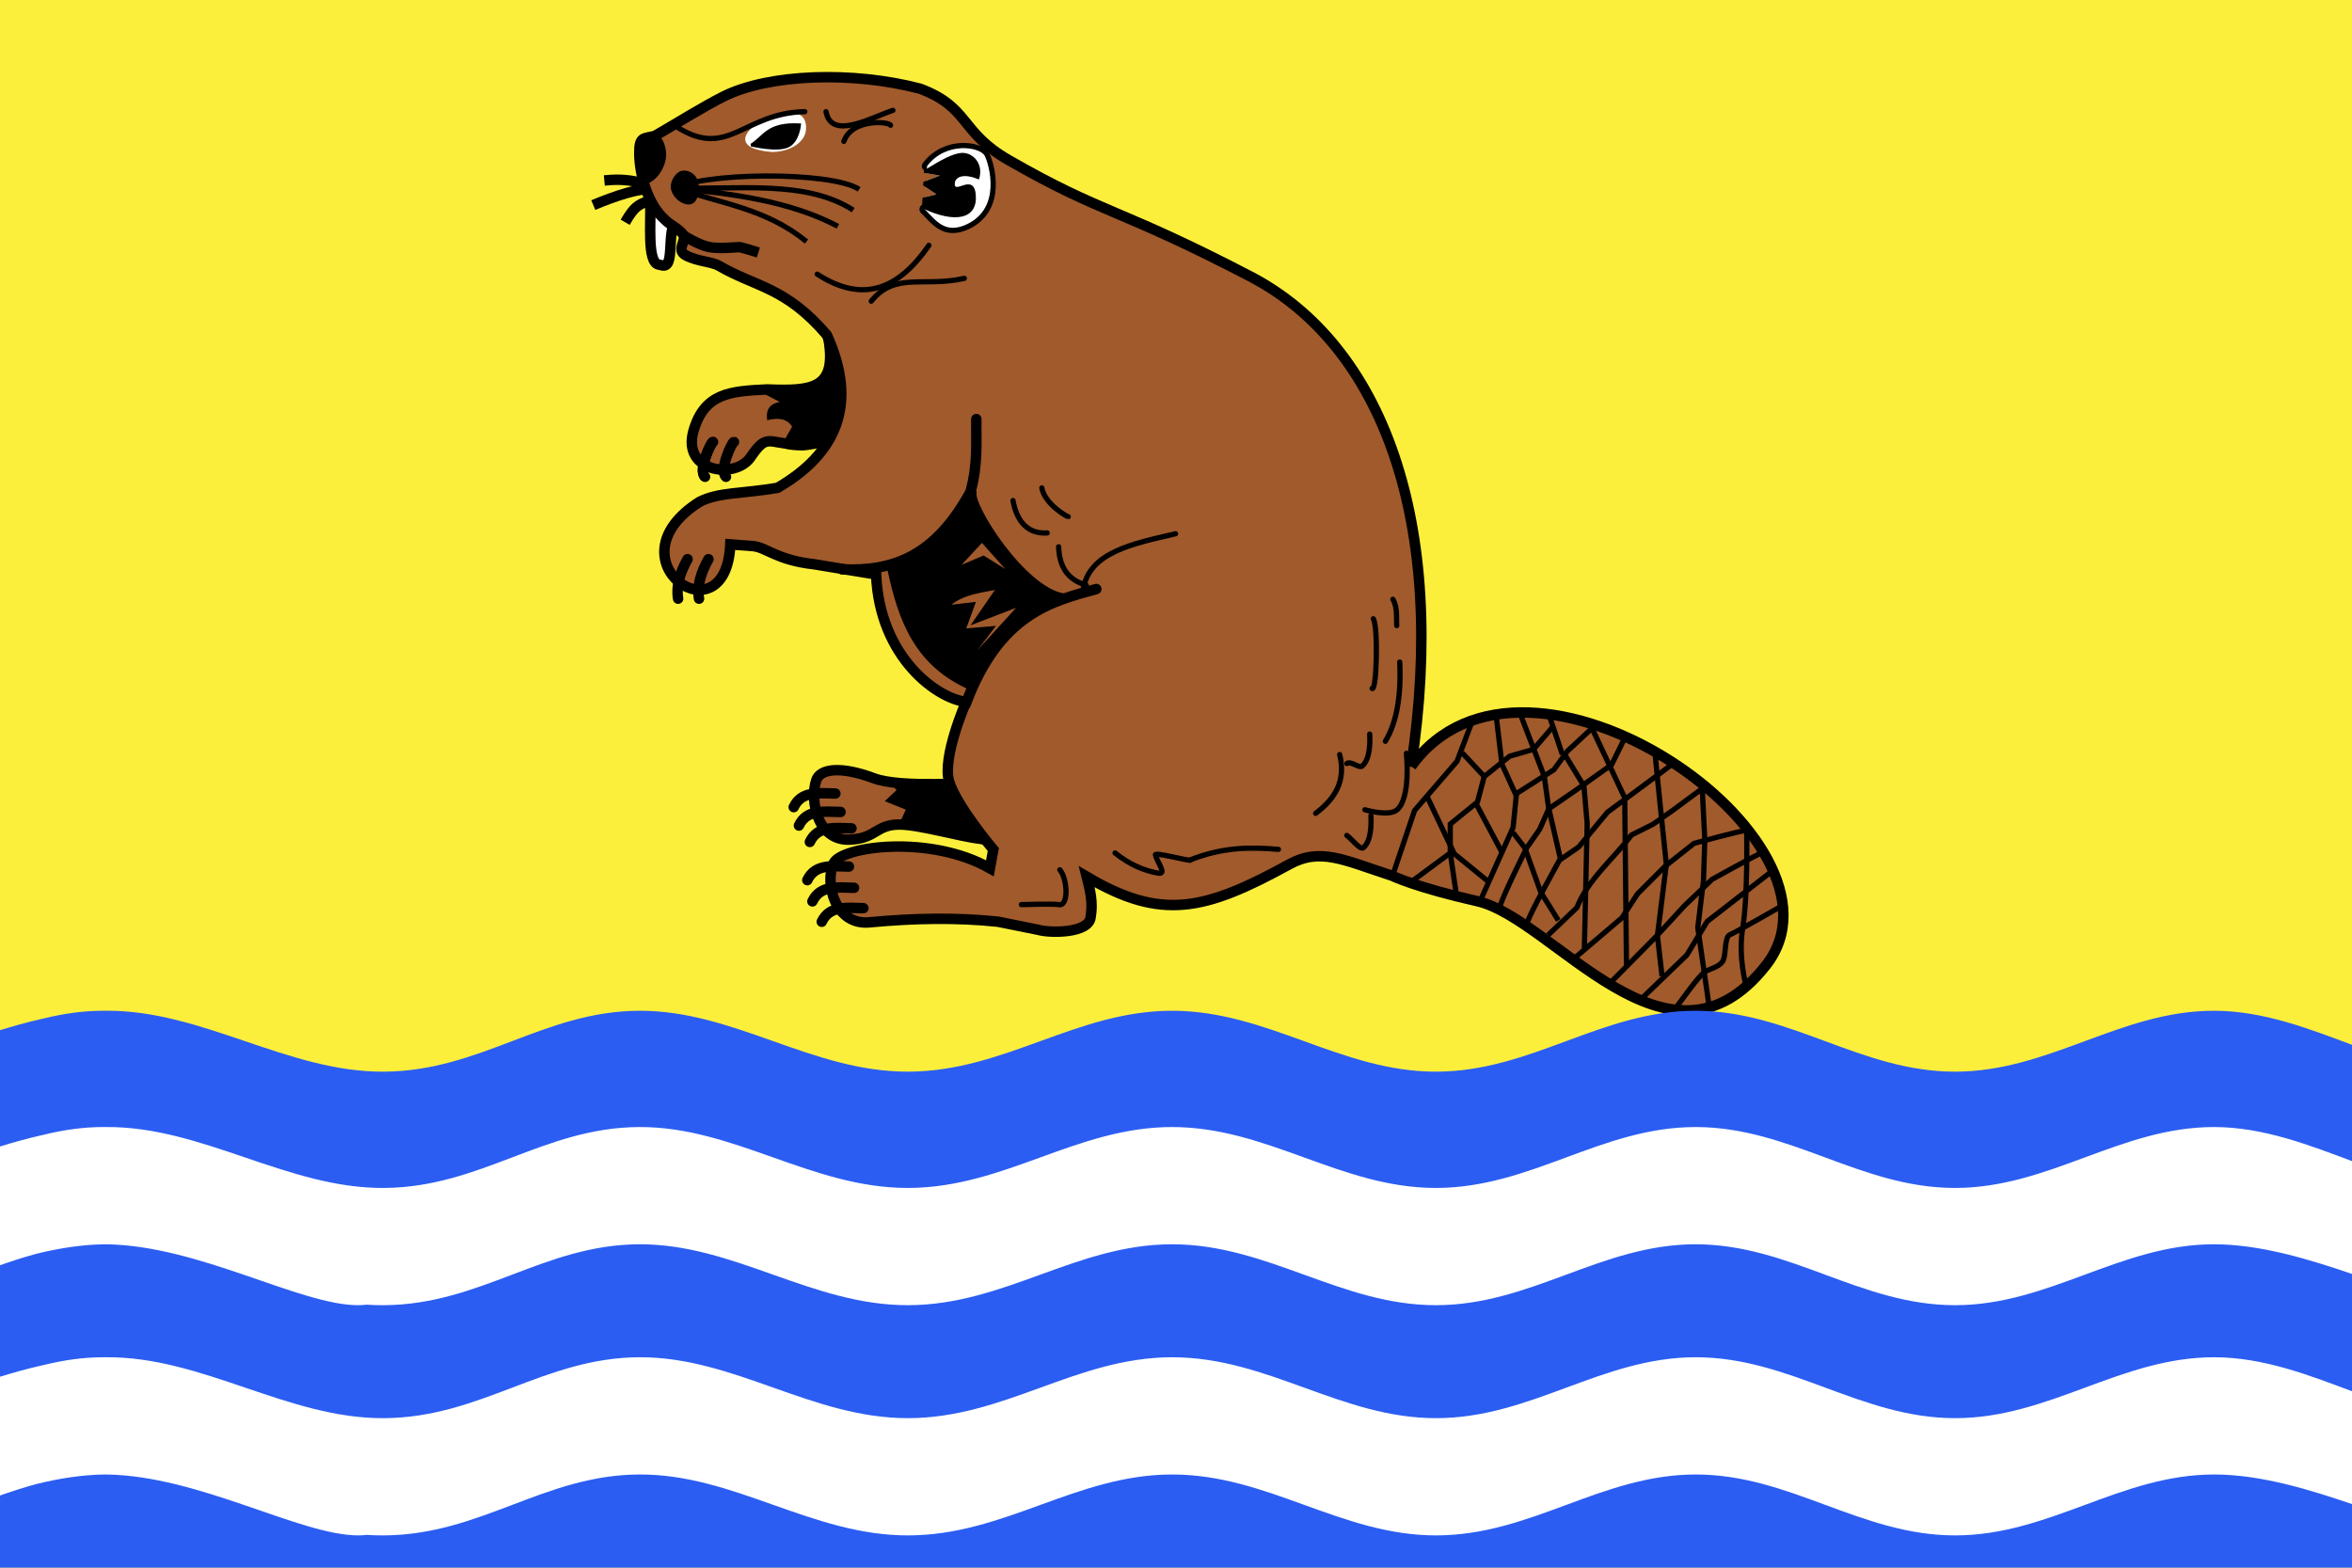 <?xml version="1.0" encoding="UTF-8" standalone="no"?>
<svg
   xmlns:dc="http://purl.org/dc/elements/1.1/"
   xmlns:cc="http://creativecommons.org/ns#"
   xmlns:rdf="http://www.w3.org/1999/02/22-rdf-syntax-ns#"
   xmlns:svg="http://www.w3.org/2000/svg"
   xmlns="http://www.w3.org/2000/svg"
   xmlns:xlink="http://www.w3.org/1999/xlink"
   xmlns:sodipodi="http://sodipodi.sourceforge.net/DTD/sodipodi-0.dtd"
   xmlns:inkscape="http://www.inkscape.org/namespaces/inkscape"
   version="1.1"
   width="900"
   height="600"
   id="svg2"
   inkscape:version="0.48.4 r9939"
   sodipodi:docname="Flag_of_Beauraing.svg">
  <sodipodi:namedview
     pagecolor="#ffffff"
     bordercolor="#666666"
     borderopacity="1"
     objecttolerance="10"
     gridtolerance="10"
     guidetolerance="10"
     inkscape:pageopacity="0"
     inkscape:pageshadow="2"
     inkscape:window-width="1680"
     inkscape:window-height="988"
     id="namedview19"
     showgrid="false"
     inkscape:zoom="0.39333333"
     inkscape:cx="830.54209"
     inkscape:cy="35.915751"
     inkscape:window-x="-8"
     inkscape:window-y="-8"
     inkscape:window-maximized="1"
     inkscape:current-layer="svg2" />
  <defs
     id="defs4">
    <symbol
       id="l"
       viewBox="0 0 14 14"
       preserveAspectRatio="none">
      <path
         d="M2,0h-2v2L12,14h2v-2z"
         id="path7" />
      <path
         d="M3,0h1L14,10v1z"
         id="path9" />
      <path
         d="M0,3v1L10,14h1z"
         id="path11" />
    </symbol>
    <radialGradient
       inkscape:collect="always"
       xlink:href="#linearGradient2893"
       id="radialGradient11919"
       gradientUnits="userSpaceOnUse"
       gradientTransform="matrix(1.551,0,0,1.35,-77.894,-81.264)"
       cx="285.186"
       cy="200.448"
       fx="285.186"
       fy="200.448"
       r="300" />
    <linearGradient
       id="linearGradient2893">
      <stop
         style="stop-color:white;stop-opacity:0.314;"
         offset="0"
         id="stop2895" />
      <stop
         id="stop2897"
         offset="0.19"
         style="stop-color:white;stop-opacity:0.251;" />
      <stop
         style="stop-color:#6b6b6b;stop-opacity:0.125;"
         offset="0.6"
         id="stop2901" />
      <stop
         style="stop-color:black;stop-opacity:0.125;"
         offset="1"
         id="stop2899" />
    </linearGradient>
  </defs>
  <rect
     width="900"
     height="600"
     fill="#FCDD09"
     id="rect13"
     style="fill:#fcef3c;fill-opacity:1" />
  <path
     style="fill:none;stroke:#000000;stroke-width:4;stroke-linecap:butt;stroke-linejoin:miter;stroke-miterlimit:4;stroke-opacity:1;stroke-dasharray:none;display:inline"
     d="m 249.225,72.548 c -4.041,-0.814 -13.711,2.392 -22.202,5.938"
     id="path4616"
     inkscape:connector-curvature="0"
     sodipodi:nodetypes="cc" />
  <path
     sodipodi:nodetypes="cc"
     inkscape:connector-curvature="0"
     id="path4618"
     d="m 251.398,75.887 c -6.831,2.006 -8.452,2.71 -12.169,9.181"
     style="fill:none;stroke:#000000;stroke-width:4;stroke-linecap:butt;stroke-linejoin:miter;stroke-miterlimit:4;stroke-opacity:1;stroke-dasharray:none;display:inline" />
  <path
     style="fill:#a05a2c;fill-opacity:1;stroke:#000000;stroke-width:4;stroke-linecap:butt;stroke-linejoin:miter;stroke-miterlimit:4;stroke-opacity:1;stroke-dasharray:none;display:inline"
     d="m 317.068,129.976 c 3.098,18.802 -6.137,19.763 -23.44,19.074 -13.962,0.66 -24.07,1.236 -28.266,15.857 -4.555,15.87 16.048,18.626 21.831,10.111 5.438,-8.005 6.434,-6.203 13.329,-5.286 1.609,0.46 4.596,0.689 6.435,0.689 1.838,0 8.733,-1.379 8.733,-1.379 l 8.503,-2.068 c 3.275,-17.729 2.204,-21.449 -2.758,-37.688 z"
     id="path4575"
     inkscape:connector-curvature="0"
     sodipodi:nodetypes="ccsscscccc" />
  <path
     sodipodi:nodetypes="ccsscsccccc"
     inkscape:connector-curvature="0"
     id="path4585"
     d="m 390.006,300.918 -17.875,-0.325 c 0.662,-1.718 -26.786,1.384 -37.785,-2.744 -12.436,-4.667 -20.517,-3.751 -22.014,0.794 -2.608,7.917 0.549,24.393 14.3,22.592 8.665,-0.798 8.869,-5.646 17.554,-5.663 7.532,-0.014 23.549,4.688 31.005,5.473 l 15.327,3.093 c 4.75,1.358 19.562,1.377 20.153,-4.853 0.971,-5.546 -0.155,-10.101 -1.49,-15.442 z"
     style="fill:#a05a2c;fill-opacity:1;stroke:#000000;stroke-width:4;stroke-linecap:butt;stroke-linejoin:miter;stroke-miterlimit:4;stroke-opacity:1;stroke-dasharray:none;display:inline" />
  <path
     style="fill:#ffffff;stroke:#000000;stroke-width:4;stroke-linecap:butt;stroke-linejoin:miter;stroke-miterlimit:4;stroke-opacity:1;stroke-dasharray:none;display:inline"
     d="m 248.798,77.512 c 0.391,7.372 -1.31,22.781 3.184,23.74 l 1.041,0.222 c 6.004,1.98 1.115,-14.48 6.825,-18.763 z"
     id="path4573"
     inkscape:connector-curvature="0"
     sodipodi:nodetypes="csccc" />
  <path
     style="fill:#a05a2c;fill-opacity:1;stroke:#000000;stroke-width:4;stroke-linecap:butt;stroke-linejoin:miter;stroke-miterlimit:4;stroke-opacity:1;stroke-dasharray:none;display:inline"
     d="M 539.992,293.307 C 554.124,199.821 528.997,132.124 478.46,105.801 427.923,79.478 422.214,82.117 385.945,61.262 367.12,50.437 371.187,41.185 352.146,33.962 c -26.019,-6.834 -57.846,-5.663 -75.1,2.873 -8.016,4.022 -17.831,10.195 -26.448,15.171 -4.371,1.155 -5.999,0.086 -5.973,6.657 0.049,8.36 3.387,19.767 9.743,25.348 1.854,1.985 6.078,3.942 7.09,5.93 1.244,2.442 -2.868,5.733 0.961,7.776 4.519,2.411 9.851,2.36 12.713,4.019 14.306,8.294 25.407,7.995 41.263,26.474 12.188,26.851 3.428,45.504 -18.85,58.499 -13.851,2.324 -22.448,1.626 -29.818,5.331 -35.553,22.484 10.132,53.71 11.73,16.309 l 8.561,0.65 c 5.161,0.392 9.067,5.354 23.419,6.953 l 23.807,3.907 c 1.301,32.096 23.81,47.707 34.449,48.749 0,0 -9.311,21.269 -6.5,30.549 2.811,9.281 16.9,25.999 16.9,25.999 l -1.3,7.15 c -23.151,-13.059 -56.775,-8.344 -59.799,-1.95 -3.563,7.535 0.549,24.393 14.3,22.592 16.18,-1.489 32.506,-1.88 48.559,-0.19 l 15.327,3.093 c 4.75,1.358 19.562,1.377 20.153,-4.853 0.971,-5.546 -0.155,-10.101 -1.49,-15.442 28.496,16.846 45.005,13.11 77.427,-4.708 11.967,-6.577 20.833,-1.716 39.353,4.313 0,0 9.069,4.438 32.657,9.75 29.033,6.538 73.073,72.405 110.558,24.444 36.943,-47.267 -91.989,-137.256 -135.847,-76.048 z"
     id="path4571"
     inkscape:connector-curvature="0"
     sodipodi:nodetypes="czscccccsssccccsccczccscccccscssc" />
  <path
     style="fill:none;stroke:#000000;stroke-width:4;stroke-linecap:butt;stroke-linejoin:miter;stroke-miterlimit:4;stroke-opacity:1;stroke-dasharray:none;display:inline"
     d="m 269.788,182.475 c -2.752,-2.542 2.418,-13.529 3.06,-13.315"
     id="path4577"
     inkscape:connector-curvature="0"
     sodipodi:nodetypes="cc" />
  <path
     style="fill:none;stroke:#000000;stroke-width:4;stroke-linecap:round;stroke-linejoin:miter;stroke-miterlimit:4;stroke-opacity:1;stroke-dasharray:none;display:inline"
     d="m 259.483,229.123 c -0.848,-5.038 0.797,-10.076 3.614,-15.114"
     id="path4583"
     inkscape:connector-curvature="0"
     sodipodi:nodetypes="cc" />
  <path
     style="fill:none;stroke:#000000;stroke-width:4;stroke-linecap:round;stroke-linejoin:miter;stroke-miterlimit:4;stroke-opacity:1;stroke-dasharray:none;display:inline"
     d="m 308.922,336.856 c 2.99,-6.308 9.682,-5.311 15.925,-5.2"
     id="path4587"
     inkscape:connector-curvature="0"
     sodipodi:nodetypes="cc" />
  <path
     sodipodi:nodetypes="cc"
     inkscape:connector-curvature="0"
     id="path4589"
     d="m 310.872,344.981 c 2.99,-6.308 9.682,-5.311 15.925,-5.2"
     style="fill:none;stroke:#000000;stroke-width:4;stroke-linecap:round;stroke-linejoin:miter;stroke-miterlimit:4;stroke-opacity:1;stroke-dasharray:none;display:inline" />
  <path
     style="fill:none;stroke:#000000;stroke-width:4;stroke-linecap:round;stroke-linejoin:miter;stroke-miterlimit:4;stroke-opacity:1;stroke-dasharray:none;display:inline"
     d="m 314.447,352.781 c 2.99,-6.308 9.682,-5.311 15.925,-5.2"
     id="path4591"
     inkscape:connector-curvature="0"
     sodipodi:nodetypes="cc" />
  <path
     sodipodi:nodetypes="cc"
     inkscape:connector-curvature="0"
     id="path4593"
     d="m 309.897,322.232 c 2.99,-6.308 9.682,-5.311 15.925,-5.2"
     style="fill:none;stroke:#000000;stroke-width:4;stroke-linecap:round;stroke-linejoin:miter;stroke-miterlimit:4;stroke-opacity:1;stroke-dasharray:none;display:inline" />
  <path
     style="fill:none;stroke:#000000;stroke-width:4;stroke-linecap:round;stroke-linejoin:miter;stroke-miterlimit:4;stroke-opacity:1;stroke-dasharray:none;display:inline"
     d="m 305.711,315.962 c 2.99,-6.308 9.682,-5.311 15.925,-5.2"
     id="path4595"
     inkscape:connector-curvature="0"
     sodipodi:nodetypes="cc" />
  <path
     sodipodi:nodetypes="cc"
     inkscape:connector-curvature="0"
     id="path4597"
     d="m 303.722,308.907 c 2.99,-6.308 9.682,-5.311 15.925,-5.2"
     style="fill:none;stroke:#000000;stroke-width:4;stroke-linecap:round;stroke-linejoin:miter;stroke-miterlimit:4;stroke-opacity:1;stroke-dasharray:none;display:inline" />
  <path
     style="fill:none;stroke:#000000;stroke-width:4;stroke-linecap:round;stroke-linejoin:miter;stroke-miterlimit:4;stroke-opacity:1;stroke-dasharray:none;display:inline"
     d="m 322.247,217.909 c 20.166,0.912 35.809,-5.47 49.074,-29.574 2.974,-10.582 2.139,-18.988 2.275,-27.949"
     id="path4599"
     inkscape:connector-curvature="0"
     sodipodi:nodetypes="ccc" />
  <path
     sodipodi:nodetypes="cc"
     inkscape:connector-curvature="0"
     id="path4601"
     d="m 269.788,182.475 c -2.752,-2.542 2.418,-13.529 3.06,-13.315"
     style="fill:none;stroke:#000000;stroke-width:4;stroke-linecap:round;stroke-linejoin:miter;stroke-miterlimit:4;stroke-opacity:1;stroke-dasharray:none;display:inline" />
  <path
     style="fill:none;stroke:#000000;stroke-width:2;stroke-linecap:round;stroke-linejoin:miter;stroke-miterlimit:4;stroke-opacity:1;stroke-dasharray:none;display:inline"
     d="m 312.702,104.927 c 18.298,11.848 31.702,4.935 42.744,-11.031"
     id="path4605"
     inkscape:connector-curvature="0"
     sodipodi:nodetypes="cc" />
  <path
     style="fill:none;stroke:#000000;stroke-width:2;stroke-linecap:round;stroke-linejoin:miter;stroke-miterlimit:4;stroke-opacity:1;stroke-dasharray:none;display:inline"
     d="m 333.384,115.269 c 9.267,-11.362 19.775,-5.18 35.62,-8.733"
     id="path4607"
     inkscape:connector-curvature="0"
     sodipodi:nodetypes="cc" />
  <path
     style="fill:#000000;stroke:#000000;stroke-width:1px;stroke-linecap:butt;stroke-linejoin:miter;stroke-opacity:1;display:inline"
     d="m 251.5,51.687 c -0.303,0.107 -0.606,0.219 -0.906,0.312 -4.371,1.155 -5.995,0.086 -5.969,6.656 0.021,3.501 0.627,7.551 1.781,11.469 0.196,-0.034 0.374,-0.073 0.562,-0.125 3.899,-1.077 6.878,-5.642 7.375,-9.656 0.363,-2.934 -0.682,-6.556 -2.844,-8.656 z"
     id="path4609"
     inkscape:connector-curvature="0" />
  <path
     style="fill:#ffffff;fill-opacity:1;fill-rule:nonzero;stroke:none;display:inline"
     d="m 308.435,49.194 c 0,4.96 -5.857,8.98 -13.082,8.98 -29.243,-2.336 13.788,-26.165 13.082,-8.98 z"
     id="path4626"
     inkscape:connector-curvature="0"
     sodipodi:nodetypes="ccc" />
  <path
     style="fill:none;stroke:#000000;stroke-width:2;stroke-linecap:round;stroke-linejoin:miter;stroke-miterlimit:4;stroke-opacity:1;stroke-dasharray:none;display:inline"
     d="m 316.072,42.737 c 2.059,11.022 17.007,2.369 25.602,-0.499"
     id="path4620"
     inkscape:connector-curvature="0"
     sodipodi:nodetypes="cc" />
  <path
     style="fill:none;stroke:#000000;stroke-width:2;stroke-linecap:round;stroke-linejoin:miter;stroke-miterlimit:4;stroke-opacity:1;stroke-dasharray:none;display:inline"
     d="m 322.897,54.112 c 3.271,-9.015 17.54,-7.512 17.875,-6.175"
     id="path4622"
     inkscape:connector-curvature="0"
     sodipodi:nodetypes="cc" />
  <path
     style="fill:#000000;stroke:#000000;stroke-width:1px;stroke-linecap:butt;stroke-linejoin:miter;stroke-opacity:1;display:inline"
     d="m 287.393,55.53 c 5.236,-3.238 6.208,-8.435 18.615,-7.8 0,0 -0.511,6.155 -4.325,8.125 -4.179,2.158 -14.29,-0.325 -14.29,-0.325 z"
     id="path4624"
     inkscape:connector-curvature="0"
     sodipodi:nodetypes="ccsc" />
  <path
     style="fill:none;stroke:#000000;stroke-width:2;stroke-linecap:butt;stroke-linejoin:miter;stroke-miterlimit:4;stroke-opacity:1;stroke-dasharray:none;display:inline"
     d="m 257.573,72.637 c 9.39,-6.702 60.439,-7.304 71.174,-0.162"
     id="path4629"
     inkscape:connector-curvature="0"
     sodipodi:nodetypes="cc" />
  <path
     style="fill:none;stroke:#000000;stroke-width:2;stroke-linecap:butt;stroke-linejoin:miter;stroke-miterlimit:4;stroke-opacity:1;stroke-dasharray:none;display:inline"
     d="m 326.471,80.413 c -17.913,-11.576 -43.595,-7.875 -68.478,-8.427 22.031,2.104 44.007,4.85 62.629,14.625"
     id="path4633"
     inkscape:connector-curvature="0"
     sodipodi:nodetypes="ccc" />
  <path
     style="fill:none;stroke:#000000;stroke-width:2;stroke-linecap:butt;stroke-linejoin:miter;stroke-miterlimit:4;stroke-opacity:1;stroke-dasharray:none;display:inline"
     d="m 258.738,71.908 c 16.51,6 34.117,7.637 49.859,20.553"
     id="path4635"
     inkscape:connector-curvature="0"
     sodipodi:nodetypes="cc" />
  <path
     style="fill:none;stroke:#000000;stroke-width:2;stroke-linecap:round;stroke-linejoin:miter;stroke-miterlimit:4;stroke-opacity:1;stroke-dasharray:none;display:inline"
     d="m 259.523,48.912 c 19.319,11.888 25.018,-5.699 48.424,-6.175"
     id="path4614"
     inkscape:connector-curvature="0"
     sodipodi:nodetypes="cc" />
  <path
     style="fill:none;stroke:#000000;stroke-width:4;stroke-linecap:butt;stroke-linejoin:miter;stroke-miterlimit:4;stroke-opacity:1;stroke-dasharray:none;display:inline"
     d="m 261.281,89.99 c 0,0 6.027,3.743 9.921,4.54 3.914,0.802 10.706,0.056 11.625,0.056 0.919,0 7.354,2.068 7.354,2.068"
     id="path4637"
     inkscape:connector-curvature="0"
     sodipodi:nodetypes="cssc" />
  <path
     style="fill:none;stroke:#000000;stroke-width:4;stroke-linecap:round;stroke-linejoin:miter;stroke-miterlimit:4;stroke-opacity:1;stroke-dasharray:none;display:inline"
     d="m 369.466,269.638 c 13.046,-35.046 33.308,-39.521 50.049,-44.199"
     id="path4639"
     inkscape:connector-curvature="0"
     sodipodi:nodetypes="cc" />
  <path
     style="fill:none;stroke:#000000;stroke-width:2;stroke-linecap:round;stroke-linejoin:miter;stroke-miterlimit:4;stroke-opacity:1;stroke-dasharray:none;display:inline"
     d="m 414.41,226.057 c 2.012,-14.75 19.114,-17.959 35.424,-21.775"
     id="path4641"
     inkscape:connector-curvature="0"
     sodipodi:nodetypes="cc" />
  <path
     style="fill:none;stroke:#000000;stroke-width:2;stroke-linecap:round;stroke-linejoin:miter;stroke-miterlimit:4;stroke-opacity:1;stroke-dasharray:none;display:inline"
     d="m 398.649,186.738 c 1.192,6.326 9.847,11.118 10.111,11.031"
     id="path4643"
     inkscape:connector-curvature="0"
     sodipodi:nodetypes="cc" />
  <path
     style="fill:none;stroke:#000000;stroke-width:2;stroke-linecap:round;stroke-linejoin:miter;stroke-miterlimit:4;stroke-opacity:1;stroke-dasharray:none;display:inline"
     d="m 387.618,191.564 c 1.177,6.636 4.717,12.978 13.099,12.409"
     id="path4645"
     inkscape:connector-curvature="0"
     sodipodi:nodetypes="cc" />
  <path
     style="fill:none;stroke:#000000;stroke-width:2;stroke-linecap:round;stroke-linejoin:miter;stroke-miterlimit:4;stroke-opacity:1;stroke-dasharray:none;display:inline"
     d="m 405.084,209.259 c 0.253,7.083 2.982,12.515 10.571,14.708"
     id="path4649"
     inkscape:connector-curvature="0"
     sodipodi:nodetypes="cc" />
  <path
     style="fill:none;stroke:#000000;stroke-width:2;stroke-linecap:round;stroke-linejoin:miter;stroke-miterlimit:4;stroke-opacity:1;stroke-dasharray:none;display:inline"
     d="m 525.502,236.835 c 1.924,3.121 1.291,27.825 -0.46,26.657"
     id="path4657"
     inkscape:connector-curvature="0"
     sodipodi:nodetypes="cc" />
  <path
     style="fill:none;stroke:#000000;stroke-width:2;stroke-linecap:round;stroke-linejoin:miter;stroke-miterlimit:4;stroke-opacity:1;stroke-dasharray:none;display:inline"
     d="m 512.632,288.771 c 2.54,10.309 -1.973,17.091 -9.192,22.521"
     id="path4659"
     inkscape:connector-curvature="0"
     sodipodi:nodetypes="cc" />
  <path
     style="fill:none;stroke:#000000;stroke-width:2;stroke-linecap:round;stroke-linejoin:miter;stroke-miterlimit:4;stroke-opacity:1;stroke-dasharray:none;display:inline"
     d="m 535.613,253.381 c 0.613,13.175 -1.226,23.287 -5.515,30.334"
     id="path4661"
     inkscape:connector-curvature="0"
     sodipodi:nodetypes="cc" />
  <path
     style="fill:none;stroke:#000000;stroke-width:2;stroke-linecap:round;stroke-linejoin:miter;stroke-miterlimit:4;stroke-opacity:1;stroke-dasharray:none;display:inline"
     d="m 524.123,280.958 c 0.142,3.012 0.224,9.551 -2.88,12.231 -1.159,1.001 -4.345,-2.096 -5.852,-0.971"
     id="path4663"
     inkscape:connector-curvature="0"
     sodipodi:nodetypes="csc" />
  <path
     style="fill:none;stroke:#000000;stroke-width:2;stroke-linecap:round;stroke-linejoin:miter;stroke-miterlimit:4;stroke-opacity:1;stroke-dasharray:none;display:inline"
     d="m 538.154,288.312 c 0,0 1.827,16.89 -3.527,21.602 -3.144,2.767 -12.343,0 -12.343,0"
     id="path4665"
     inkscape:connector-curvature="0"
     sodipodi:nodetypes="csc" />
  <path
     style="fill:none;stroke:#000000;stroke-width:2;stroke-linecap:round;stroke-linejoin:miter;stroke-miterlimit:4;stroke-opacity:1;stroke-dasharray:none;display:inline"
     d="m 426.685,326.459 c 5.707,4.552 11.148,6.77 16.443,7.707 3.626,0.642 -0.327,-4.086 -1.001,-6.974 -0.262,-1.122 11.921,2.17 13.284,2.025"
     id="path4667"
     inkscape:connector-curvature="0"
     sodipodi:nodetypes="cssc" />
  <path
     style="fill:none;stroke:#000000;stroke-width:2;stroke-linecap:round;stroke-linejoin:miter;stroke-miterlimit:4;stroke-opacity:1;stroke-dasharray:none;display:inline"
     d="m 455.181,329.217 c 12.847,-5.154 23.582,-5.029 34.011,-4.136"
     id="path4669"
     inkscape:connector-curvature="0"
     sodipodi:nodetypes="cc" />
  <path
     style="fill:none;stroke:#000000;stroke-width:2;stroke-linecap:round;stroke-linejoin:miter;stroke-miterlimit:4;stroke-opacity:1;stroke-dasharray:none;display:inline"
     d="m 405.543,332.894 c 2.947,3.385 3.534,14.191 -0.46,13.329 -1.797,-0.388 -14.248,0 -14.248,0"
     id="path4671"
     inkscape:connector-curvature="0"
     sodipodi:nodetypes="csc" />
  <path
     style="fill:none;stroke:#000000;stroke-width:4;stroke-linecap:round;stroke-linejoin:miter;stroke-miterlimit:4;stroke-opacity:1;stroke-dasharray:none;display:inline"
     d="m 354.756,63.562 c 7.354,-9.652 20.368,-7.301 22.061,-3.907 1.694,3.394 6.482,19.923 -6.894,26.198 -8.484,3.98 -11.905,-1.709 -16.086,-5.745"
     id="path4673"
     inkscape:connector-curvature="0"
     sodipodi:nodetypes="cssc" />
  <path
     inkscape:connector-curvature="0"
     style="fill:#ffffff;stroke:none;display:inline"
     d="m 367.906,56.719 c -4.384,0.194 -9.479,2.018 -13.156,6.844 l -0.156,2.75 5.031,0.906 -5.188,1.969 -0.125,2.5 4,2.688 -4.219,1.031 -0.25,4.688 c 4.181,4.036 7.61,9.73 16.094,5.75 13.376,-6.275 8.569,-22.793 6.875,-26.188 -0.847,-1.697 -4.522,-3.132 -8.906,-2.938 z"
     id="path4898" />
  <path
     style="fill:#000000;stroke:none;display:inline"
     d="m 368.044,58.519 c -4.672,0.26 -11.377,4.982 -14.481,6.7 l -0.062,0.906 6.125,1.094 -6.312,2.406 -0.062,1.344 5.062,3.406 -5.312,1.312 -0.219,3.938 c 12.793,6.097 21.425,4.24 20.594,-5.125 -0.768,-8.91 -9.061,0.928 -7.937,-4.969 0.741,-1.994 3.481,-3.18 9.169,-0.85 1.986,-6.071 -2.44,-10.392 -6.562,-10.162 z"
     id="path4675"
     inkscape:connector-curvature="0"
     sodipodi:nodetypes="scccccccccccs" />
  <path
     style="fill:none;stroke:#000000;stroke-width:2;stroke-linecap:butt;stroke-linejoin:miter;stroke-miterlimit:4;stroke-opacity:1;stroke-dasharray:none;display:inline"
     d="m 641.156,385.865 c 1.838,-2.298 8.9,-12.526 11.198,-13.905 2.298,-1.379 5.515,-1.838 6.894,-4.136 1.379,-2.298 0.46,-9.192 2.758,-10.111 2.298,-0.919 19.829,-11.008 19.829,-11.008"
     id="path4743"
     inkscape:connector-curvature="0"
     sodipodi:nodetypes="csssc" />
  <path
     style="fill:none;stroke:#000000;stroke-width:2;stroke-linecap:butt;stroke-linejoin:miter;stroke-miterlimit:4;stroke-opacity:1;stroke-dasharray:none;display:inline"
     d="m 533.167,334.256 8.125,-24.05 16.25,-18.85 5.85,-15.437"
     id="path4681"
     inkscape:connector-curvature="0"
     sodipodi:nodetypes="cccc" />
  <path
     style="fill:none;stroke:#000000;stroke-width:2;stroke-linecap:butt;stroke-linejoin:miter;stroke-miterlimit:4;stroke-opacity:1;stroke-dasharray:none;display:inline"
     d="m 594.591,277.708 -7.8,9.1 -9.1,2.6 -9.75,7.8 -2.6,9.75 -10.4,8.45 0,11.05 -15.6,11.537"
     id="path4683"
     inkscape:connector-curvature="0"
     sodipodi:nodetypes="cccccccc" />
  <path
     style="fill:none;stroke:#000000;stroke-width:2;stroke-linecap:butt;stroke-linejoin:miter;stroke-miterlimit:4;stroke-opacity:1;stroke-dasharray:none;display:inline"
     d="m 608.891,279.008 -9.1,8.45 -5.2,7.15 -14.3,9.1 -1.3,13 -12.512,27.949"
     id="path4685"
     inkscape:connector-curvature="0"
     sodipodi:nodetypes="cccccc" />
  <path
     style="fill:none;stroke:#000000;stroke-width:2;stroke-linecap:butt;stroke-linejoin:miter;stroke-miterlimit:4;stroke-opacity:1;stroke-dasharray:none;display:inline"
     d="m 565.156,308.217 9.61,18.077"
     id="path4687"
     inkscape:connector-curvature="0"
     sodipodi:nodetypes="cc" />
  <path
     style="fill:none;stroke:#000000;stroke-width:2;stroke-linecap:butt;stroke-linejoin:miter;stroke-miterlimit:4;stroke-opacity:1;stroke-dasharray:none;display:inline"
     d="m 592.966,274.295 4.875,14.462"
     id="path4691"
     inkscape:connector-curvature="0"
     sodipodi:nodetypes="cc" />
  <path
     style="fill:none;stroke:#000000;stroke-width:2;stroke-linecap:butt;stroke-linejoin:miter;stroke-miterlimit:4;stroke-opacity:1;stroke-dasharray:none;display:inline"
     d="m 559.492,288.107 9.1,9.75"
     id="path4693"
     inkscape:connector-curvature="0"
     sodipodi:nodetypes="cc" />
  <path
     style="fill:none;stroke:#000000;stroke-width:2;stroke-linecap:butt;stroke-linejoin:miter;stroke-miterlimit:4;stroke-opacity:1;stroke-dasharray:none;display:inline"
     d="m 545.914,304.508 10.57,22.271 12.733,10.392"
     id="path4697"
     inkscape:connector-curvature="0"
     sodipodi:nodetypes="ccc" />
  <path
     style="fill:none;stroke:#000000;stroke-width:2;stroke-linecap:butt;stroke-linejoin:miter;stroke-miterlimit:4;stroke-opacity:1;stroke-dasharray:none;display:inline"
     d="m 572.492,273.808 2.237,18.697 5.575,12.229"
     id="path4699"
     inkscape:connector-curvature="0"
     sodipodi:nodetypes="ccc" />
  <path
     style="fill:none;stroke:#000000;stroke-width:2;stroke-linecap:butt;stroke-linejoin:miter;stroke-miterlimit:4;stroke-opacity:1;stroke-dasharray:none;display:inline"
     d="m 573.954,346.931 c 1.3,-4.55 10.237,-22.425 10.237,-22.425 l 4.921,-7.032 3.529,-7.918 10.4,-7.15 13.65,-9.75 5.2,-10.562"
     id="path4701"
     inkscape:connector-curvature="0"
     sodipodi:nodetypes="ccccccc" />
  <path
     style="fill:none;stroke:#000000;stroke-width:2;stroke-linecap:butt;stroke-linejoin:miter;stroke-miterlimit:4;stroke-opacity:1;stroke-dasharray:none;display:inline"
     d="m 599.141,289.407 6.959,11.435 1.234,14.334 -1.066,47.904"
     id="path4705"
     inkscape:connector-curvature="0"
     sodipodi:nodetypes="cccc" />
  <path
     style="fill:none;stroke:#000000;stroke-width:2;stroke-linecap:butt;stroke-linejoin:miter;stroke-miterlimit:4;stroke-opacity:1;stroke-dasharray:none;display:inline"
     d="m 578.991,318.657 4.49,5.849 6.102,16.962 6.702,10.784"
     id="path4709"
     inkscape:connector-curvature="0"
     sodipodi:nodetypes="cccc" />
  <path
     style="fill:none;stroke:#000000;stroke-width:2;stroke-linecap:butt;stroke-linejoin:miter;stroke-miterlimit:4;stroke-opacity:1;stroke-dasharray:none;display:inline"
     d="m 584.573,352.908 c 0,-1.838 12.168,-23.691 12.168,-23.691 l 7.354,-5.056 11.031,-13.329 8.733,-6.435 15.548,-11.546"
     id="path4711"
     inkscape:connector-curvature="0"
     sodipodi:nodetypes="cccccc" />
  <path
     style="fill:none;stroke:#000000;stroke-width:2;stroke-linecap:butt;stroke-linejoin:miter;stroke-miterlimit:4;stroke-opacity:1;stroke-dasharray:none;display:inline"
     d="M 608.811,277.93 621.862,305.665"
     id="path4713"
     inkscape:connector-curvature="0"
     sodipodi:nodetypes="cc" />
  <path
     style="fill:none;stroke:#000000;stroke-width:2;stroke-linecap:butt;stroke-linejoin:miter;stroke-miterlimit:4;stroke-opacity:1;stroke-dasharray:none;display:inline"
     d="m 581.792,273.386 9.148,23.829 1.616,11.824 4.533,19.584"
     id="path4717"
     inkscape:connector-curvature="0"
     sodipodi:nodetypes="cccc" />
  <path
     style="fill:none;stroke:#000000;stroke-width:2;stroke-linecap:butt;stroke-linejoin:miter;stroke-miterlimit:4;stroke-opacity:1;stroke-dasharray:none;display:inline"
     d="m 592.386,357.88 11.019,-10.509 c 4.057,-10.547 14.011,-18.726 20.912,-27.806 l 8.273,-4.136 7.813,-5.515 11.114,-8.222"
     id="path4719"
     inkscape:connector-curvature="0"
     sodipodi:nodetypes="cccccc" />
  <path
     style="fill:none;stroke:#000000;stroke-width:2;stroke-linecap:butt;stroke-linejoin:miter;stroke-miterlimit:4;stroke-opacity:1;stroke-dasharray:none;display:inline"
     d="m 668.181,317.834 c -1.838,0 -19.963,4.949 -19.963,4.949 l -11.031,8.733 -10.571,10.571 -5.975,9.192 -17.442,14.819"
     id="path4721"
     inkscape:connector-curvature="0"
     sodipodi:nodetypes="cccccc" />
  <path
     style="fill:none;stroke:#000000;stroke-width:2;stroke-linecap:butt;stroke-linejoin:miter;stroke-miterlimit:4;stroke-opacity:1;stroke-dasharray:none;display:inline"
     d="m 633.343,288.213 c 0,1.838 4.304,42.741 4.304,42.741"
     id="path4723"
     inkscape:connector-curvature="0"
     sodipodi:nodetypes="cc" />
  <path
     style="fill:none;stroke:#000000;stroke-width:2;stroke-linecap:butt;stroke-linejoin:miter;stroke-miterlimit:4;stroke-opacity:1;stroke-dasharray:none;display:inline"
     d="m 621.695,304.225 0.689,66.035"
     id="path4727"
     inkscape:connector-curvature="0"
     sodipodi:nodetypes="cc" />
  <path
     style="fill:none;stroke:#000000;stroke-width:2;stroke-linecap:butt;stroke-linejoin:miter;stroke-miterlimit:4;stroke-opacity:1;stroke-dasharray:none;display:inline"
     d="m 637.568,331.283 -3.358,26.882 1.773,15.375"
     id="path4731"
     inkscape:connector-curvature="0"
     sodipodi:nodetypes="ccc" />
  <path
     style="fill:none;stroke:#000000;stroke-width:2;stroke-linecap:butt;stroke-linejoin:miter;stroke-miterlimit:4;stroke-opacity:1;stroke-dasharray:none;display:inline"
     d="m 674.699,326.102 c -4.136,1.838 -19.587,10.469 -19.587,10.469 l -10.571,10.111 -10.571,11.49 -17.201,17.391"
     id="path4735"
     inkscape:connector-curvature="0"
     sodipodi:nodetypes="ccccc" />
  <path
     style="fill:none;stroke:#000000;stroke-width:2;stroke-linecap:butt;stroke-linejoin:miter;stroke-miterlimit:4;stroke-opacity:1;stroke-dasharray:none;display:inline"
     d="m 628.231,382.133 17.229,-16.607 7.813,-12.869 L 677.67,333.725"
     id="path4737"
     inkscape:connector-curvature="0"
     sodipodi:nodetypes="cccc" />
  <path
     style="fill:none;stroke:#000000;stroke-width:2;stroke-linecap:butt;stroke-linejoin:miter;stroke-miterlimit:4;stroke-opacity:1;stroke-dasharray:none;display:inline"
     d="m 651.3,300.515 1.051,21.01 -0.518,15.636 -2.174,17.856 4.218,29.243"
     id="path4739"
     inkscape:connector-curvature="0"
     sodipodi:nodetypes="ccccc" />
  <path
     style="fill:none;stroke:#000000;stroke-width:2;stroke-linecap:butt;stroke-linejoin:miter;stroke-miterlimit:4;stroke-opacity:1;stroke-dasharray:none;display:inline"
     d="m 554.942,326.457 2.437,16.575"
     id="path4749"
     inkscape:connector-curvature="0"
     sodipodi:nodetypes="cc" />
  <path
     style="fill:none;stroke:#000000;stroke-width:2;stroke-linecap:butt;stroke-linejoin:miter;stroke-miterlimit:4;stroke-opacity:1;stroke-dasharray:none;display:inline"
     d="m 668.365,317.519 c 0,0.84 0.517,25.282 -1.497,37.558 -1.882,11.477 1.334,22.241 1.334,22.241"
     id="path4751"
     inkscape:connector-curvature="0"
     sodipodi:nodetypes="csc" />
  <path
     sodipodi:nodetypes="cc"
     inkscape:connector-curvature="0"
     id="path4780"
     d="m 267.483,229.123 c -0.848,-5.038 0.797,-10.076 3.614,-15.114"
     style="fill:none;stroke:#000000;stroke-width:4;stroke-linecap:round;stroke-linejoin:miter;stroke-miterlimit:4;stroke-opacity:1;stroke-dasharray:none;display:inline" />
  <path
     style="fill:none;stroke:#000000;stroke-width:4;stroke-linecap:round;stroke-linejoin:miter;stroke-miterlimit:4;stroke-opacity:1;stroke-dasharray:none;display:inline"
     d="m 277.788,182.475 c -2.752,-2.542 2.418,-13.529 3.06,-13.315"
     id="path4782"
     inkscape:connector-curvature="0"
     sodipodi:nodetypes="cc" />
  <path
     style="fill:none;stroke:#000000;stroke-width:4;stroke-linecap:round;stroke-linejoin:miter;stroke-miterlimit:4;stroke-opacity:1;stroke-dasharray:none;display:inline"
     d="m 371.703,188.669 c -1.18,5.594 19.013,37.531 34.759,40.353"
     id="path4647"
     inkscape:connector-curvature="0"
     sodipodi:nodetypes="cc" />
  <path
     style="fill:#000000;stroke:none;display:inline"
     d="m 256.753,72.383 c -0.559,-2.579 1.415,-5.851 3.347,-6.747 2.18,-1.01 5.422,0.198 6.599,2.801 1.226,2.71 0.791,7.854 -1.356,9.278 -2.827,1.874 -7.726,-1.345 -8.59,-5.332 z"
     id="path4784"
     inkscape:connector-curvature="0"
     sodipodi:nodetypes="sssss"
     inkscape:transform-center-x="1.5054652"
     inkscape:transform-center-y="2.7312291" />
  <path
     style="fill:none;stroke:#000000;stroke-width:4;stroke-linecap:butt;stroke-linejoin:miter;stroke-miterlimit:4;stroke-opacity:1;stroke-dasharray:none;display:inline"
     d="m 245.548,70.037 c -6.118,-1.688 -11.1,-1.257 -14.3,-0.975"
     id="path4786"
     inkscape:connector-curvature="0"
     sodipodi:nodetypes="cc" />
  <path
     style="fill:#000000;stroke:#000000;stroke-width:1px;stroke-linecap:butt;stroke-linejoin:miter;stroke-opacity:1;display:inline"
     d="m 370.231,191.733 c -9.447,11.221 -9.583,17.307 -30.046,26.838 3.983,17.995 9.833,35.893 31.316,45.096 -0.271,-8.972 20.058,-25.024 30.469,-33.812 -7.737,-8.796 -30.15,-27.189 -31.739,-38.122 z m 5.521,15.31 11.625,13.031 -11.031,-6.906 -10.344,4.375 z m 6.125,17.938 -9.188,13.312 17.906,-6.875 -23.875,26.188 13.312,-17.469 -11.031,0.938 3.688,-10.125 -10.125,1.156 c 5.599,-5.686 15.846,-6.008 19.312,-7.125 z"
     id="path4677"
     inkscape:connector-curvature="0"
     sodipodi:nodetypes="ccccccccccccccccccc" />
  <path
     sodipodi:nodetypes="cc"
     inkscape:connector-curvature="0"
     id="path4794"
     d="m 532.976,229.361 c 1.924,3.121 1.291,8 1.49,10.083"
     style="fill:none;stroke:#000000;stroke-width:2;stroke-linecap:round;stroke-linejoin:miter;stroke-miterlimit:4;stroke-opacity:1;stroke-dasharray:none;display:inline" />
  <path
     style="fill:#000000;fill-opacity:1;stroke:none;display:inline"
     d="m 318.022,142.185 -6.175,5.2 -7.524,2.18 -11.477,1.395 5.521,2.871 c -3.685,0.667 -5.436,2.881 -4.789,7.014 4.37,-1.124 7.691,-0.549 9.516,2.448 l -2.947,5.217 11.7,0.65 7.15,-1.625 3.575,-16.25 -1.95,-11.05 z"
     id="path4796"
     inkscape:connector-curvature="0"
     sodipodi:nodetypes="ccccccccccccc" />
  <path
     style="fill:#000000;stroke:none;display:inline"
     d="m 340.284,298.995 2.762,3.412 -4.501,4.225 8.076,3.25 -1.95,4.225 28.274,5.85 -0.975,-5.525 -7.15,-10.725 -3.25,-4.55 z"
     id="path4798"
     inkscape:connector-curvature="0"
     sodipodi:nodetypes="cccccccccc" />
  <path
     sodipodi:nodetypes="csc"
     inkscape:connector-curvature="0"
     id="path4800"
     d="m 524.582,312.212 c 0.142,3.012 0.224,9.551 -2.88,12.231 -1.159,1.001 -4.183,-3.071 -6.34,-4.708"
     style="fill:none;stroke:#000000;stroke-width:2;stroke-linecap:round;stroke-linejoin:miter;stroke-miterlimit:4;stroke-opacity:1;stroke-dasharray:none;display:inline" />
  <path
     inkscape:connector-curvature="0"
     style="fill:#2b5df2;fill-opacity:1;stroke:none;display:inline"
     d="m 39.66,386.844 c -7.853,-0.015 -15.3,1.109 -22.503,2.848 -0.209,0.05 -0.406,0.114 -0.615,0.166 -0.123,0.027 -0.255,0.039 -0.378,0.066 -5.73,1.279 -11.422,2.885 -16.971,4.603 l 0,23.213 0,22.286 0,86.562 c 0,40.74 0.421,75.051 0.421,75.051 L 344.815,600.367 c 141.267,0.614 96.941,2.422 210.37,0 l 345.627,0 c -0.092,0 -0.006,-33.04 -0.006,-73.779 l 0,-83.25 0,-25.598 0,-17.551 c -16.897,-6.322 -34.547,-13.31 -53.514,-13.345 -35.902,-0.066 -63.047,23.313 -99.229,23.313 -36.181,0 -63.047,-23.313 -99.229,-23.313 -36.181,0 -62.814,23.247 -99.276,23.313 -36.462,0.065 -64.33,-23.313 -101.072,-23.313 -36.742,0 -64.002,23.248 -101.025,23.313 -37.023,0.064 -66.502,-23.509 -102.963,-23.313 -36.462,0.196 -60.362,22.991 -97.385,23.313 -37.023,0.322 -69.58,-23.635 -106.603,-23.313 -0.126,10e-4 -0.252,-0.002 -0.378,0 -0.169,-0.001 -0.304,3.1e-4 -0.473,0 z"
     id="path4802"
     sodipodi:nodetypes="cccccccsccccscccsssssssscccc" />
  <path
     style="fill:#ffffff;fill-opacity:1;stroke:none;display:inline"
     d="m 39.66,431.35 c -7.853,-0.015 -15.3,1.109 -22.503,2.848 -0.209,0.05 -0.406,0.114 -0.615,0.166 -0.123,0.027 -0.255,0.039 -0.378,0.066 -5.73,1.279 -11.422,2.885 -16.971,4.603 l 0,45.499 c 4.681,-1.658 9.422,-3.227 14.23,-4.537 0.102,-0.025 0.182,-0.041 0.284,-0.066 0.109,-0.029 0.222,-0.07 0.331,-0.099 8.496,-2.085 17.192,-3.495 26.095,-3.609 0.125,9.7e-4 0.254,-0.001 0.378,0 35.658,0.435 74.141,23.313 96.534,23.313 1.089,0 2.116,-0.066 3.12,-0.199 0.021,0.001 0.027,-10e-4 0.047,0 2.281,0.158 4.588,0.219 6.902,0.199 37.023,-0.322 60.923,-23.117 97.385,-23.313 36.462,-0.196 65.94,23.377 102.963,23.313 37.023,-0.064 64.283,-23.313 101.025,-23.313 36.742,0 64.611,23.378 101.072,23.313 36.462,-0.065 63.094,-23.313 99.276,-23.313 36.181,0 63.047,23.313 99.229,23.313 36.181,0 63.327,-23.379 99.229,-23.313 17.884,0.033 36.526,5.825 53.514,11.623 l 0,-43.148 c -16.897,-6.322 -34.547,-13.31 -53.514,-13.345 -35.902,-0.066 -63.047,23.313 -99.229,23.313 -36.181,0 -63.047,-23.313 -99.229,-23.313 -36.181,0 -62.814,23.247 -99.276,23.313 -36.462,0.065 -64.33,-23.313 -101.072,-23.313 -36.742,0 -64.002,23.248 -101.025,23.313 -37.023,0.064 -66.502,-23.509 -102.963,-23.313 -36.462,0.196 -60.362,22.991 -97.385,23.313 -37.023,0.322 -69.58,-23.635 -106.603,-23.313 -0.126,10e-4 -0.252,-0.002 -0.378,0 -0.169,-10e-4 -0.304,3.1e-4 -0.473,0 z"
     id="path4842"
     inkscape:connector-curvature="0"
     sodipodi:nodetypes="cccccccccccsccssssssssccsssssssscccc" />
  <path
     style="fill:#ffffff;fill-opacity:1;stroke:none;display:inline"
     d="m 39.73,519.458 c -7.853,-0.015 -15.3,1.109 -22.503,2.848 -0.209,0.05 -0.406,0.114 -0.615,0.166 -0.123,0.027 -0.255,0.039 -0.378,0.066 -5.73,1.279 -11.422,2.885 -16.971,4.603 l 0,45.499 c 4.681,-1.658 9.422,-3.227 14.23,-4.537 0.102,-0.025 0.182,-0.041 0.284,-0.066 0.109,-0.029 0.222,-0.07 0.331,-0.099 8.496,-2.085 17.192,-3.495 26.095,-3.609 0.125,9.7e-4 0.254,-10e-4 0.378,0 35.658,0.435 74.141,23.313 96.534,23.313 1.089,0 2.116,-0.066 3.12,-0.199 0.021,10e-4 0.027,-10e-4 0.047,0 2.281,0.158 4.588,0.219 6.902,0.199 37.023,-0.322 60.923,-23.117 97.385,-23.313 36.462,-0.196 65.94,23.377 102.963,23.313 37.023,-0.064 64.283,-23.313 101.025,-23.313 36.742,0 64.611,23.378 101.072,23.313 36.462,-0.065 63.094,-23.313 99.276,-23.313 36.181,0 63.047,23.313 99.229,23.313 36.181,0 63.327,-23.379 99.229,-23.313 17.884,0.033 36.526,5.825 53.514,11.623 l 0,-43.148 c -16.897,-6.322 -34.547,-13.31 -53.514,-13.345 -35.902,-0.066 -63.047,23.313 -99.229,23.313 -36.181,0 -63.047,-23.313 -99.229,-23.313 -36.181,0 -62.814,23.247 -99.276,23.313 -36.462,0.065 -64.33,-23.313 -101.072,-23.313 -36.742,0 -64.002,23.248 -101.025,23.313 -37.023,0.064 -66.502,-23.509 -102.963,-23.313 -36.462,0.196 -60.362,22.991 -97.385,23.313 -37.023,0.322 -69.58,-23.635 -106.603,-23.313 -0.126,0.001 -0.252,-0.002 -0.378,0 -0.169,-10e-4 -0.304,3.1e-4 -0.473,0 z"
     id="path4842-1"
     inkscape:connector-curvature="0"
     sodipodi:nodetypes="cccccccccccsccssssssssccsssssssscccc" />
</svg>
